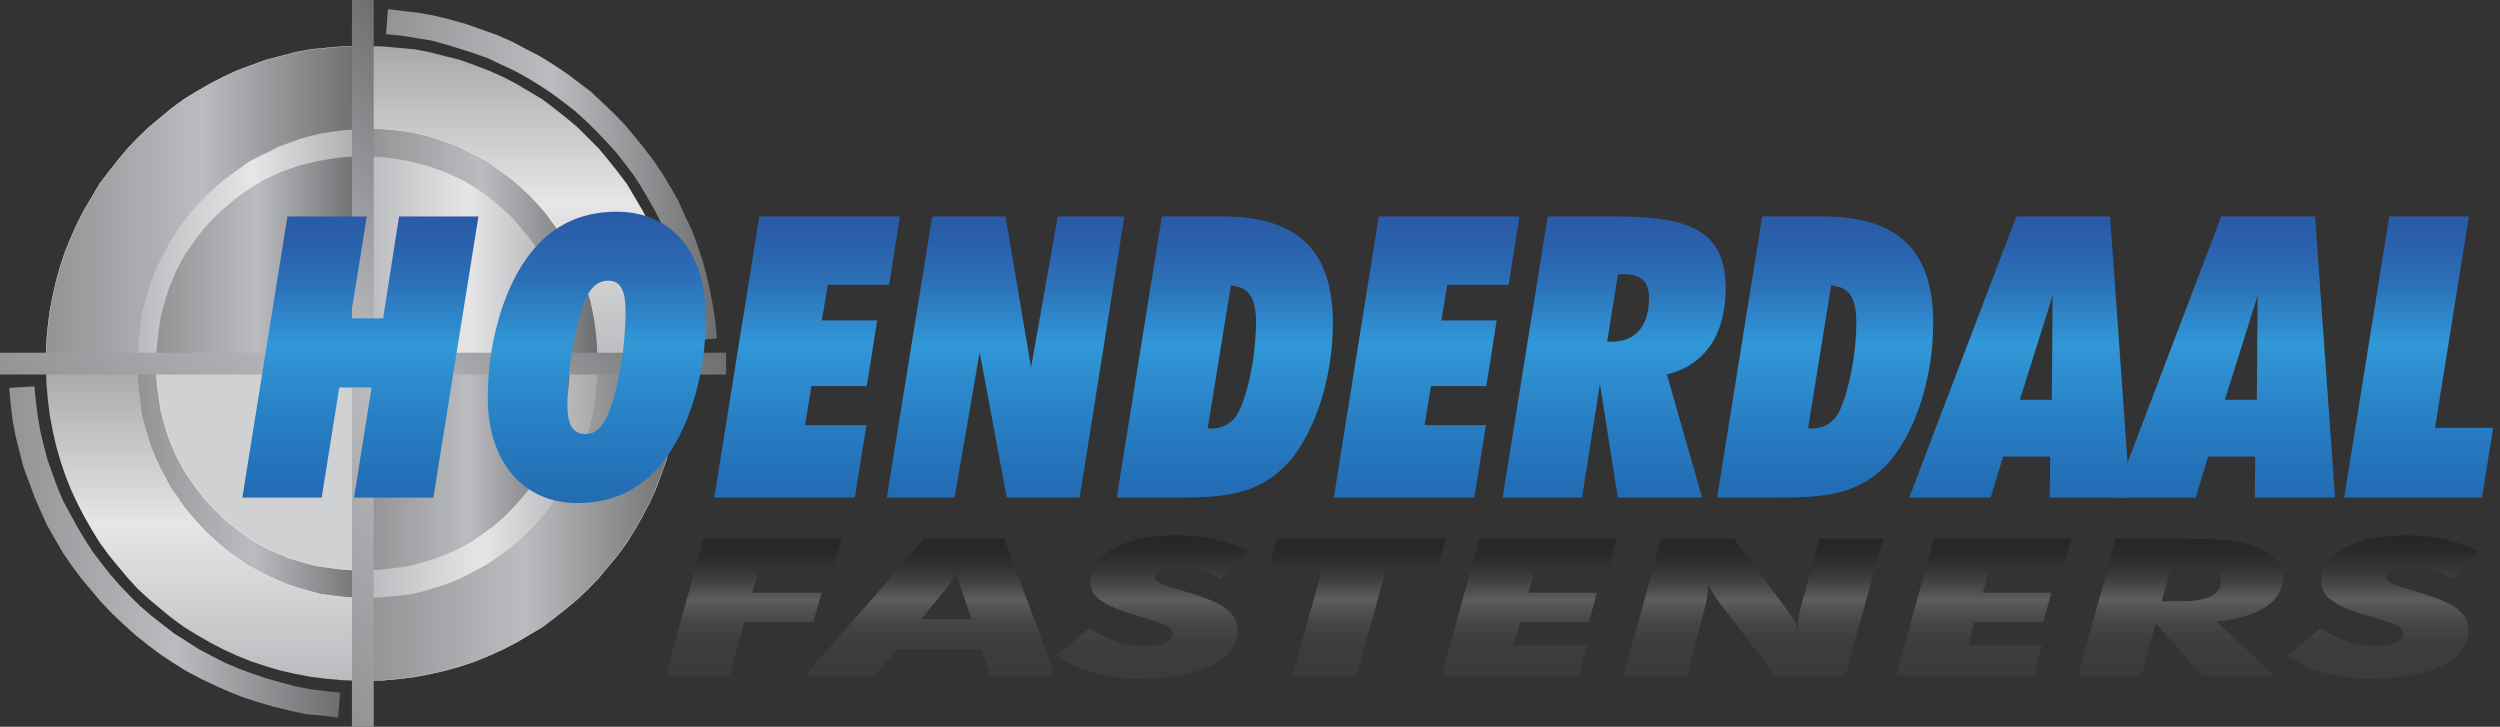 <svg width="258" height="75" viewBox="0 0 258 75" fill="none" xmlns="http://www.w3.org/2000/svg">
<rect x="0" y="0" width="258" height="75" fill="#333333" stroke="none"/>
<path d="M71.387 35.127L71.234 33.559L71.032 31.996L70.728 30.479L70.424 28.966L69.963 27.503L69.507 26.041L68.949 24.674L68.336 23.212L67.677 21.9L66.963 20.639L66.198 19.322L65.383 18.061L64.471 16.854L63.554 15.689L62.535 14.578L61.517 13.518L60.448 12.458L59.328 11.447L58.158 10.543L56.937 9.633L55.716 8.824L54.394 8.02L53.117 7.311L51.694 6.653L50.321 6L48.897 5.492L47.473 5.04L45.994 4.583L44.52 4.181L42.939 3.929L41.414 3.678L39.838 3.527L40.041 0.949L41.718 1.15L43.4 1.352L45.026 1.658L46.607 2.06L48.183 2.512L49.763 3.07L51.339 3.628L52.813 4.281L54.242 5.04L55.716 5.799L57.089 6.653L58.462 7.563L59.734 8.522L61.006 9.482L62.181 10.593L63.351 11.703L64.471 12.864L65.484 14.075L66.502 15.337L67.47 16.598L68.387 17.96L69.203 19.322L70.013 20.735L70.677 22.252L71.387 23.714L71.949 25.232L72.46 26.744L72.916 28.362L73.271 29.976L73.58 31.589L73.833 33.257L73.985 34.921L71.387 35.127Z" fill="url(#paint0_linear)"/>
<path d="M3.547 39.873L3.699 41.439L3.902 42.954L4.155 44.474L4.515 45.989L4.92 47.505L5.427 48.924L5.939 50.338L6.547 51.753L7.261 53.066L7.975 54.38L8.735 55.644L9.551 56.912L10.468 58.125L11.38 59.288L12.399 60.45L13.417 61.512L14.435 62.519L15.605 63.531L16.776 64.442L17.946 65.353L19.218 66.163L20.489 66.974L21.816 67.678L23.189 68.388L24.613 68.992L25.986 69.5L27.465 70.004L28.94 70.411L30.414 70.814L31.939 71.116L33.52 71.318L35.096 71.473L34.893 74.051L33.216 73.845L31.534 73.694L29.907 73.341L28.281 72.938L26.701 72.481L25.125 71.977L23.595 71.368L22.12 70.713L20.646 70.004L19.218 69.249L17.845 68.388L16.472 67.477L15.2 66.516L13.928 65.504L12.703 64.392L11.583 63.33L10.468 62.167L9.399 60.903L8.381 59.69L7.413 58.377L6.496 57.063L5.685 55.644L4.87 54.229L4.206 52.764L3.547 51.249L2.985 49.729L2.423 48.214L2.018 46.648L1.612 45.028L1.303 43.412L1.101 41.691L0.949 40.025L3.547 39.873Z" fill="url(#paint1_linear)"/>
<path d="M36.993 37.975V70.253L35.345 70.199L33.698 70.05L32.105 69.851L30.512 69.553L28.964 69.205L27.421 68.754L25.927 68.257L24.428 67.656L23.034 67.01L21.689 66.31L20.294 65.51L18.995 64.711L17.7 63.762L16.553 62.818L15.357 61.82L14.211 60.772L13.164 59.625L12.167 58.428L11.219 57.28L10.276 55.984L9.477 54.683L8.678 53.287L7.983 51.941L7.333 50.545L6.737 49.05L6.236 47.551L5.79 46.006L5.438 44.457L5.14 42.862L4.941 41.263L4.792 39.619L4.743 37.975H36.993Z" fill="url(#paint2_linear)"/>
<path d="M37.941 37.025V4.747L39.586 4.797L41.236 4.946L42.832 5.095L44.378 5.394L45.928 5.796L47.523 6.194L49.024 6.746L50.471 7.294L51.917 7.941L53.264 8.642L54.615 9.443L55.962 10.239L57.21 11.189L58.408 12.139L59.605 13.139L60.704 14.238L61.802 15.337L62.801 16.536L63.75 17.735L64.699 18.984L65.495 20.332L66.295 21.685L66.996 23.033L67.642 24.48L68.193 25.933L68.74 27.43L69.142 29.027L69.54 30.574L69.839 32.126L69.988 33.727L70.137 35.374L70.191 37.025H37.941Z" fill="url(#paint3_linear)"/>
<path d="M37.941 37.975H70.191L70.137 39.619L69.988 41.263L69.839 42.862L69.54 44.457L69.142 46.006L68.74 47.551L68.193 49.05L67.642 50.545L66.996 51.941L66.295 53.287L65.495 54.683L64.699 55.984L63.75 57.28L62.801 58.428L61.802 59.625L60.704 60.772L59.605 61.82L58.408 62.818L57.21 63.762L55.962 64.711L54.615 65.51L53.264 66.31L51.917 67.01L50.471 67.656L49.024 68.257L47.523 68.754L45.928 69.205L44.378 69.553L42.832 69.851L41.236 70.05L39.586 70.199L37.941 70.253V37.975Z" fill="url(#paint4_linear)"/>
<path d="M37.941 37.975H70.191L70.137 39.619L69.988 41.263L69.839 42.862L69.54 44.457L69.142 46.006L68.74 47.551L68.193 49.05L67.642 50.545L66.996 51.941L66.295 53.287L65.495 54.683L64.699 55.984L63.75 57.28L62.801 58.428L61.802 59.625L60.704 60.772L59.605 61.82L58.408 62.818L57.21 63.762L55.962 64.711L54.615 65.51L53.264 66.31L51.917 67.01L50.471 67.656L49.024 68.257L47.523 68.754L45.928 69.205L44.378 69.553L42.832 69.851L41.236 70.05L39.586 70.199L37.941 70.253V37.975" stroke="white" stroke-width="0.034"/>
<path d="M36.993 37.025H4.743L4.792 35.374L4.941 33.727L5.14 32.126L5.438 30.574L5.79 29.027L6.236 27.43L6.737 25.933L7.333 24.48L7.983 23.033L8.678 21.685L9.477 20.332L10.276 18.984L11.219 17.735L12.167 16.536L13.164 15.337L14.211 14.238L15.357 13.139L16.553 12.139L17.7 11.189L18.995 10.239L20.294 9.443L21.689 8.642L23.034 7.941L24.428 7.294L25.927 6.746L27.421 6.194L28.964 5.796L30.512 5.394L32.105 5.095L33.698 4.946L35.345 4.797L36.993 4.747V37.025Z" fill="url(#paint5_linear)"/>
<path d="M36.993 37.025H4.743L4.792 35.374L4.941 33.727L5.14 32.126L5.438 30.574L5.79 29.027L6.236 27.43L6.737 25.933L7.333 24.48L7.983 23.033L8.678 21.685L9.477 20.332L10.276 18.984L11.219 17.735L12.167 16.536L13.164 15.337L14.211 14.238L15.357 13.139L16.553 12.139L17.7 11.189L18.995 10.239L20.294 9.443L21.689 8.642L23.034 7.941L24.428 7.294L25.927 6.746L27.421 6.194L28.964 5.796L30.512 5.394L32.105 5.095L33.698 4.946L35.345 4.797L36.993 4.747V37.025" stroke="white" stroke-width="0.034"/>
<path d="M37.941 37.975V61.709L36.714 61.66L35.532 61.562L34.305 61.415L33.127 61.268L32.047 60.97L30.869 60.628L29.789 60.285L28.709 59.844L27.678 59.351L26.647 58.812L25.616 58.269L24.731 57.633L23.798 56.992L22.869 56.254L22.033 55.515L21.198 54.732L20.415 53.895L19.677 53.059L18.939 52.124L18.304 51.19L17.664 50.309L17.126 49.277L16.584 48.244L16.095 47.212L15.65 46.131L15.308 45.05L14.961 43.87L14.668 42.789L14.521 41.61L14.375 40.382L14.277 39.203L14.228 37.975H37.941Z" fill="#808183"/>
<path d="M37.941 37.975V61.709L36.714 61.66L35.532 61.562L34.305 61.415L33.127 61.268L32.047 60.97L30.869 60.628L29.789 60.285L28.709 59.844L27.678 59.351L26.647 58.812L25.616 58.269L24.731 57.633L23.798 56.992L22.869 56.254L22.033 55.515L21.198 54.732L20.415 53.895L19.677 53.059L18.939 52.124L18.304 51.19L17.664 50.309L17.126 49.277L16.584 48.244L16.095 47.212L15.65 46.131L15.308 45.05L14.961 43.87L14.668 42.789L14.521 41.61L14.375 40.382L14.277 39.203L14.228 37.975H37.941" fill="url(#paint6_linear)"/>
<path d="M37.941 37.025V13.291L39.119 13.34L40.346 13.438L41.573 13.585L42.703 13.78L43.832 14.03L44.961 14.372L46.041 14.764L47.17 15.16L48.202 15.698L49.184 16.192L50.216 16.73L51.149 17.371L52.078 18.056L53.012 18.745L53.848 19.479L54.684 20.267L55.471 21.103L56.204 21.939L56.893 22.869L57.582 23.804L58.218 24.738L58.76 25.77L59.249 26.753L59.787 27.785L60.183 28.915L60.574 29.996L60.921 31.126L61.165 32.256L61.361 33.386L61.508 34.614L61.605 35.846L61.654 37.025H37.941Z" fill="#808183"/>
<path d="M37.941 37.025V13.291L39.119 13.34L40.346 13.438L41.573 13.585L42.703 13.78L43.832 14.03L44.961 14.372L46.041 14.764L47.17 15.16L48.202 15.698L49.184 16.192L50.216 16.73L51.149 17.371L52.078 18.056L53.012 18.745L53.848 19.479L54.684 20.267L55.471 21.103L56.204 21.939L56.893 22.869L57.582 23.804L58.218 24.738L58.76 25.77L59.249 26.753L59.787 27.785L60.183 28.915L60.574 29.996L60.921 31.126L61.165 32.256L61.361 33.386L61.508 34.614L61.605 35.846L61.654 37.025H37.941" fill="url(#paint7_linear)"/>
<path d="M37.941 37.975H61.654L61.605 39.203L61.508 40.382L61.361 41.61L61.165 42.789L60.921 43.87L60.574 45.05L60.183 46.131L59.787 47.212L59.249 48.244L58.76 49.277L58.218 50.309L57.582 51.19L56.893 52.124L56.204 53.059L55.471 53.895L54.684 54.732L53.848 55.515L53.012 56.254L52.078 56.992L51.149 57.633L50.216 58.269L49.184 58.812L48.202 59.351L47.17 59.844L46.041 60.285L44.961 60.628L43.832 60.97L42.703 61.268L41.573 61.415L40.346 61.562L39.119 61.66L37.941 61.709V37.975Z" fill="url(#paint8_linear)"/>
<path d="M37.941 37.025H14.228L14.277 35.846L14.375 34.614L14.521 33.386L14.668 32.256L14.961 31.126L15.308 29.996L15.65 28.915L16.095 27.785L16.584 26.753L17.126 25.77L17.664 24.738L18.304 23.804L18.939 22.869L19.677 21.939L20.415 21.103L21.198 20.267L22.033 19.479L22.869 18.745L23.798 18.056L24.731 17.371L25.616 16.73L26.647 16.192L27.678 15.698L28.709 15.16L29.789 14.764L30.869 14.372L32.047 14.03L33.127 13.78L34.305 13.585L35.532 13.438L36.714 13.34L37.941 13.291V37.025Z" fill="url(#paint9_linear)"/>
<path d="M36.993 37.975V58.861L35.928 58.812L34.862 58.716L33.846 58.571L32.781 58.426L31.764 58.181L30.795 57.891L29.826 57.601L28.906 57.211L27.985 56.825L27.069 56.342L26.197 55.855L25.373 55.272L24.549 54.692L23.725 54.06L22.998 53.433L22.274 52.705L21.547 51.976L20.92 51.252L20.289 50.427L19.71 49.602L19.127 48.782L18.645 47.909L18.159 46.987L17.773 46.066L17.387 45.144L17.094 44.175L16.804 43.205L16.563 42.187L16.419 41.121L16.27 40.103L16.173 39.041L16.125 37.975H36.993Z" fill="#D0D1D3"/>
<path d="M36.993 37.975V58.861L35.928 58.812L34.862 58.716L33.846 58.571L32.781 58.426L31.764 58.181L30.795 57.891L29.826 57.601L28.906 57.211L27.985 56.825L27.069 56.342L26.197 55.855L25.373 55.272L24.549 54.692L23.725 54.06L22.998 53.433L22.274 52.705L21.547 51.976L20.92 51.252L20.289 50.427L19.71 49.602L19.127 48.782L18.645 47.909L18.159 46.987L17.773 46.066L17.387 45.144L17.094 44.175L16.804 43.205L16.563 42.187L16.419 41.121L16.27 40.103L16.173 39.041L16.125 37.975H36.993" stroke="white" stroke-width="0.034"/>
<path d="M37.941 37.025V16.139L39.007 16.188L40.024 16.284L41.089 16.433L42.15 16.626L43.119 16.867L44.087 17.109L45.056 17.447L46.025 17.789L46.946 18.223L47.867 18.657L48.739 19.192L49.563 19.723L50.383 20.307L51.207 20.987L51.935 21.614L52.658 22.294L53.338 23.018L53.965 23.746L54.644 24.571L55.227 25.396L55.758 26.22L56.292 27.093L56.726 28.01L57.165 28.931L57.502 29.901L57.84 30.87L58.081 31.84L58.327 32.809L58.52 33.876L58.664 34.941L58.761 35.959L58.809 37.025H37.941Z" fill="url(#paint10_linear)"/>
<path d="M37.941 37.975H58.809L58.761 39.041L58.664 40.103L58.52 41.121L58.327 42.187L58.081 43.205L57.84 44.175L57.502 45.144L57.165 46.066L56.726 46.987L56.292 47.909L55.758 48.782L55.227 49.602L54.644 50.427L53.965 51.252L53.338 51.976L52.658 52.705L51.935 53.433L51.207 54.06L50.383 54.692L49.563 55.272L48.739 55.855L47.867 56.342L46.946 56.825L46.025 57.211L45.056 57.601L44.087 57.891L43.119 58.181L42.15 58.426L41.089 58.571L40.024 58.716L39.007 58.812L37.941 58.861V37.975Z" fill="url(#paint11_linear)"/>
<path d="M36.993 37.025H16.125L16.173 35.959L16.27 34.941L16.419 33.876L16.563 32.809L16.804 31.84L17.094 30.87L17.387 29.901L17.773 28.931L18.159 28.01L18.645 27.093L19.127 26.22L19.71 25.396L20.289 24.571L20.92 23.746L21.547 23.018L22.274 22.294L22.998 21.614L23.725 20.987L24.549 20.307L25.373 19.723L26.197 19.192L27.069 18.657L27.985 18.223L28.906 17.789L29.826 17.447L30.795 17.109L31.764 16.867L32.781 16.626L33.846 16.433L34.862 16.284L35.928 16.188L36.993 16.139V37.025Z" fill="url(#paint12_linear)"/>
<path d="M0 36.402V38.652H36.32V75H38.568V38.652H74.934V36.402H38.568V0H36.32V36.402H0Z" fill="url(#paint13_linear)"/>
<path d="M72.604 55.599H86.826L85.932 58.838H78.288L77.635 61.166H84.798L83.936 64.204H76.809L75.294 69.713H68.716L72.604 55.599Z" fill="url(#paint14_linear)"/>
<path fill-rule="evenodd" clip-rule="evenodd" d="M90.255 69.713H83.092L95.422 55.599H103.651L108.886 69.713H102.204L101.206 67.045H92.596L90.255 69.713ZM97.69 60.67L95.073 63.909H100.276L99.137 60.612C98.965 60.08 98.829 59.544 98.793 59.013C98.239 59.902 97.863 60.451 97.69 60.67Z" fill="url(#paint15_linear)"/>
<path d="M118.281 66.675C120.005 66.675 121.003 66.143 121.003 65.41C121.003 64.579 119.728 64.267 117.56 63.614C114.321 62.649 112.497 61.778 112.497 60.005C112.497 57.239 116.076 55.246 121.312 55.246C124.033 55.246 126.578 55.8 128.819 56.886L125.998 59.669C124.274 58.821 122.831 58.387 121.557 58.387C120.177 58.387 119.216 58.901 119.216 59.531C119.216 60.299 120.903 60.576 123.108 61.287C126.274 62.292 127.722 63.239 127.722 65.075C127.722 68.037 123.97 70.07 117.528 70.07C114.221 70.07 111.331 69.261 109.022 67.68L112.429 64.856C114.389 66.063 116.181 66.675 118.281 66.675Z" fill="url(#paint16_linear)"/>
<path d="M136.395 58.879H130.888L131.818 55.599H149.206L148.276 58.879H143.009L140.011 69.713H133.401L136.395 58.879Z" fill="url(#paint17_linear)"/>
<path d="M163.836 66.576L162.974 69.713H148.789L152.681 55.599H166.867L165.973 58.856H158.361L157.739 61.166H164.798L163.972 64.226H156.882L156.229 66.576H163.836V66.576Z" fill="url(#paint18_linear)"/>
<path d="M171.444 55.599H178.952L184.15 62.569C184.527 63.1 185.148 63.833 185.561 64.879C185.561 64.763 185.561 64.642 185.561 64.526C185.561 63.896 185.697 63.221 185.87 62.533L187.761 55.604H194.339L190.447 69.717H183.216L177.709 62.533C177.26 61.961 176.674 61.211 176.262 60.223C176.262 60.362 176.262 60.483 176.262 60.617C176.262 61.309 176.121 61.957 175.985 62.569L174.125 69.713H167.547L171.444 55.599Z" fill="url(#paint19_linear)"/>
<path d="M210.734 66.576L209.872 69.713H195.687L199.574 55.599H213.76L212.866 58.856H205.254L204.637 61.166H211.696L210.87 64.226H203.78L203.126 66.576H210.734V66.576Z" fill="url(#paint20_linear)"/>
<path fill-rule="evenodd" clip-rule="evenodd" d="M222.474 64.325L220.995 69.713H214.458L218.346 55.599H223.096H224.888C227.741 55.599 229.982 55.64 231.806 56.131C234.283 56.801 235.594 58.025 235.594 59.723C235.594 62.033 233.08 63.73 228.744 64.146L234.736 69.713H227.228L222.474 64.325ZM223.097 62.051L223.096 62.055V62.051H223.097ZM223.097 62.051H225.164C227.782 62.051 229.193 61.34 229.193 60.058C229.193 58.816 227.85 58.343 225.096 58.343H224.13L223.097 62.051Z" fill="url(#paint21_linear)"/>
<path d="M245.306 66.675C247.026 66.675 248.028 66.143 248.028 65.41C248.028 64.579 246.753 64.267 244.585 63.614C241.35 62.649 239.527 61.778 239.527 60.005C239.527 57.239 243.106 55.246 248.341 55.246C251.063 55.246 253.612 55.8 255.849 56.886L253.027 59.669C251.303 58.821 249.861 58.387 248.586 58.387C247.212 58.387 246.245 58.901 246.245 59.531C246.245 60.299 247.933 60.576 250.133 61.287C253.304 62.292 254.747 63.239 254.747 65.075C254.747 68.037 250.99 70.07 244.553 70.07C241.251 70.07 238.356 69.261 236.047 67.68L239.459 64.856C241.414 66.063 243.206 66.675 245.306 66.675Z" fill="url(#paint22_linear)"/>
<path d="M29.663 22.342H37.855L36.164 32.855H39.537L41.183 22.342H49.375L44.724 51.35H36.536L38.349 39.985H35.012L33.199 51.35H25.011L29.663 22.342Z" fill="url(#paint23_linear)"/>
<path fill-rule="evenodd" clip-rule="evenodd" d="M68.947 46.954C66.649 50.286 63.52 51.916 59.544 51.916C54.113 51.916 50.332 47.764 50.336 41.021C50.336 35.423 51.941 30.102 54.24 26.811C56.579 23.474 59.671 21.849 63.647 21.849C69.151 21.849 72.846 25.835 72.846 32.745C72.846 38.346 71.287 43.58 68.947 46.954ZM60.084 31.769C59.254 34.24 58.551 38.259 58.551 41.67C58.551 43.819 59.086 44.795 60.419 44.795C61.621 44.795 62.405 43.861 63.067 41.955C63.856 39.644 64.559 35.704 64.559 32.132C64.559 29.983 64.019 28.97 62.818 28.97C61.535 28.97 60.705 29.863 60.084 31.769Z" fill="url(#paint24_linear)"/>
<path d="M78.359 22.342H92.867L91.757 29.389H85.427L84.811 33.067H90.523L89.453 39.847H83.741L83.084 43.875H89.412L88.22 51.354H73.712L78.359 22.342Z" fill="url(#paint25_linear)"/>
<path d="M96.204 22.342H103.771L106.405 37.918L109.161 22.342H116.03L111.424 51.35H103.898L101.101 36.34L98.512 51.35H91.521L96.204 22.342Z" fill="url(#paint26_linear)"/>
<path fill-rule="evenodd" clip-rule="evenodd" d="M121.425 51.35H115.25L119.902 22.333H126.118C133.893 22.333 137.552 25.78 137.552 33.38C137.552 39.58 135.335 45.37 132.619 48.096C129.577 51.143 126.077 51.35 121.425 51.35ZM127.024 29.467L124.635 44.192C124.798 44.234 124.921 44.234 125.088 44.229C126.077 44.229 126.984 43.741 127.559 42.963C128.298 41.987 129.618 37.785 129.618 33.219C129.618 30.733 128.879 29.591 127.024 29.467Z" fill="url(#paint27_linear)"/>
<path d="M142.289 22.342H156.802L155.691 29.389H149.362L148.746 33.067H154.458L153.388 39.847H147.676L147.018 43.875H153.347L152.155 51.354H137.647L142.289 22.342Z" fill="url(#paint28_linear)"/>
<path fill-rule="evenodd" clip-rule="evenodd" d="M163.263 51.35H155.07L159.722 22.337H166.627C174.089 22.337 178.088 23.594 178.088 29.766C178.088 34.531 175.943 37.67 172.026 38.65L175.658 51.35H166.962L165.112 39.631L163.263 51.35ZM166.967 28.335L165.856 35.262H166.305C168.816 35.262 170.176 33.633 170.176 30.738C170.176 29.025 169.311 28.293 167.542 28.293C167.466 28.293 167.38 28.303 167.289 28.312C167.187 28.323 167.077 28.335 166.967 28.335Z" fill="url(#paint29_linear)"/>
<path fill-rule="evenodd" clip-rule="evenodd" d="M183.379 51.35H177.204L181.86 22.333H188.076C195.846 22.333 199.505 25.78 199.505 33.38C199.505 39.58 197.288 45.37 194.572 48.096C191.53 51.143 188.03 51.35 183.379 51.35ZM188.978 29.467L186.593 44.192C186.756 44.234 186.879 44.234 187.042 44.229C188.035 44.229 188.937 43.741 189.513 42.963C190.252 41.987 191.571 37.785 191.571 33.219C191.571 30.733 190.832 29.591 188.978 29.467Z" fill="url(#paint30_linear)"/>
<path fill-rule="evenodd" clip-rule="evenodd" d="M205.44 51.35H197.034L208.078 22.342H217.763L219.821 51.35H211.538L211.579 47.12H206.718L205.44 51.35ZM211.828 30.508L208.45 41.26H211.746L211.828 30.508Z" fill="url(#paint31_linear)"/>
<path fill-rule="evenodd" clip-rule="evenodd" d="M226.599 51.35H218.193L229.233 22.342H238.917L240.975 51.35H232.697L232.737 47.12H227.873L226.599 51.35ZM232.987 30.508L229.609 41.26H232.905L232.987 30.508Z" fill="url(#paint32_linear)"/>
<path d="M246.565 22.342H254.785L251.294 44.155H257.292L256.141 51.354H241.923L246.565 22.342Z" fill="url(#paint33_linear)"/>
<defs>
<linearGradient id="paint0_linear" x1="39.838" y1="35.127" x2="73.986" y2="35.127" gradientUnits="userSpaceOnUse">
<stop offset="0.012" stop-color="#929496"/>
<stop offset="0.5" stop-color="#BBBCBF"/>
<stop offset="1" stop-color="#6D6E70"/>
</linearGradient>
<linearGradient id="paint1_linear" x1="0.95" y1="74.05" x2="35.097" y2="74.05" gradientUnits="userSpaceOnUse">
<stop offset="0.012" stop-color="#929496"/>
<stop offset="0.5" stop-color="#BBBCBF"/>
<stop offset="1" stop-color="#6D6E70"/>
</linearGradient>
<linearGradient id="paint2_linear" x1="36.991" y1="70.252" x2="36.991" y2="37.973" gradientUnits="userSpaceOnUse">
<stop offset="0.012" stop-color="#BBBCBF"/>
<stop offset="0.5" stop-color="#E6E6E7"/>
<stop offset="1" stop-color="#A6A8AA"/>
</linearGradient>
<linearGradient id="paint3_linear" x1="70.19" y1="37.024" x2="70.19" y2="4.745" gradientUnits="userSpaceOnUse">
<stop offset="0.012" stop-color="#BBBCBF"/>
<stop offset="0.5" stop-color="#E6E6E7"/>
<stop offset="1" stop-color="#A6A8AA"/>
</linearGradient>
<linearGradient id="paint4_linear" x1="37.94" y1="70.252" x2="70.19" y2="70.252" gradientUnits="userSpaceOnUse">
<stop offset="0.012" stop-color="#929496"/>
<stop offset="0.5" stop-color="#BBBCBF"/>
<stop offset="1" stop-color="#6D6E70"/>
</linearGradient>
<linearGradient id="paint5_linear" x1="4.741" y1="37.024" x2="36.991" y2="37.024" gradientUnits="userSpaceOnUse">
<stop offset="0.012" stop-color="#929496"/>
<stop offset="0.5" stop-color="#BBBCBF"/>
<stop offset="1" stop-color="#6D6E70"/>
</linearGradient>
<linearGradient id="paint6_linear" x1="14.229" y1="61.708" x2="37.94" y2="61.708" gradientUnits="userSpaceOnUse">
<stop offset="0.012" stop-color="#929496"/>
<stop offset="0.5" stop-color="#BBBCBF"/>
<stop offset="1" stop-color="#6D6E70"/>
</linearGradient>
<linearGradient id="paint7_linear" x1="37.94" y1="37.026" x2="61.656" y2="37.026" gradientUnits="userSpaceOnUse">
<stop offset="0.012" stop-color="#929496"/>
<stop offset="0.5" stop-color="#BBBCBF"/>
<stop offset="1" stop-color="#6D6E70"/>
</linearGradient>
<linearGradient id="paint8_linear" x1="37.94" y1="61.71" x2="61.656" y2="61.71" gradientUnits="userSpaceOnUse">
<stop offset="0.012" stop-color="#BBBCBF"/>
<stop offset="0.5" stop-color="#E6E6E7"/>
<stop offset="1" stop-color="#A6A8AA"/>
</linearGradient>
<linearGradient id="paint9_linear" x1="14.229" y1="37.023" x2="37.94" y2="37.023" gradientUnits="userSpaceOnUse">
<stop offset="0.012" stop-color="#BBBCBF"/>
<stop offset="0.5" stop-color="#E6E6E7"/>
<stop offset="1" stop-color="#A6A8AA"/>
</linearGradient>
<linearGradient id="paint10_linear" x1="37.94" y1="37.026" x2="58.808" y2="37.026" gradientUnits="userSpaceOnUse">
<stop offset="0.012" stop-color="#BBBCBF"/>
<stop offset="0.5" stop-color="#E6E6E7"/>
<stop offset="1" stop-color="#A6A8AA"/>
</linearGradient>
<linearGradient id="paint11_linear" x1="37.94" y1="58.86" x2="58.808" y2="58.86" gradientUnits="userSpaceOnUse">
<stop offset="0.012" stop-color="#929496"/>
<stop offset="0.5" stop-color="#BBBCBF"/>
<stop offset="1" stop-color="#6D6E70"/>
</linearGradient>
<linearGradient id="paint12_linear" x1="16.127" y1="37.024" x2="36.991" y2="37.024" gradientUnits="userSpaceOnUse">
<stop offset="0.012" stop-color="#929496"/>
<stop offset="0.5" stop-color="#BBBCBF"/>
<stop offset="1" stop-color="#6D6E70"/>
</linearGradient>
<linearGradient id="paint13_linear" x1="37.455" y1="76.139" x2="76.081" y2="37.547" gradientUnits="userSpaceOnUse">
<stop offset="0.012" stop-color="#929496"/>
<stop offset="0.5" stop-color="#BBBCBF"/>
<stop offset="1" stop-color="#6D6E70"/>
</linearGradient>
<linearGradient id="paint14_linear" x1="86.823" y1="69.713" x2="86.823" y2="55.599" gradientUnits="userSpaceOnUse">
<stop offset="0.012" stop-color="#3B3A3C"/>
<stop offset="0.241" stop-color="#3D3D3F"/>
<stop offset="0.378" stop-color="#454547"/>
<stop offset="0.491" stop-color="#535355"/>
<stop offset="0.55" stop-color="#5D5E60"/>
<stop offset="0.645" stop-color="#49494A"/>
<stop offset="0.766" stop-color="#363536"/>
<stop offset="0.885" stop-color="#2B2929"/>
<stop offset="1" stop-color="#272525"/>
</linearGradient>
<linearGradient id="paint15_linear" x1="108.884" y1="69.713" x2="108.884" y2="55.599" gradientUnits="userSpaceOnUse">
<stop offset="0.012" stop-color="#3B3A3C"/>
<stop offset="0.241" stop-color="#3D3D3F"/>
<stop offset="0.378" stop-color="#454547"/>
<stop offset="0.491" stop-color="#535355"/>
<stop offset="0.55" stop-color="#5D5E60"/>
<stop offset="0.645" stop-color="#49494A"/>
<stop offset="0.766" stop-color="#363536"/>
<stop offset="0.885" stop-color="#2B2929"/>
<stop offset="1" stop-color="#272525"/>
</linearGradient>
<linearGradient id="paint16_linear" x1="128.817" y1="70.068" x2="128.817" y2="55.244" gradientUnits="userSpaceOnUse">
<stop offset="0.012" stop-color="#3B3A3C"/>
<stop offset="0.241" stop-color="#3D3D3F"/>
<stop offset="0.378" stop-color="#454547"/>
<stop offset="0.491" stop-color="#535355"/>
<stop offset="0.55" stop-color="#5D5E60"/>
<stop offset="0.645" stop-color="#49494A"/>
<stop offset="0.766" stop-color="#363536"/>
<stop offset="0.885" stop-color="#2B2929"/>
<stop offset="1" stop-color="#272525"/>
</linearGradient>
<linearGradient id="paint17_linear" x1="149.203" y1="69.713" x2="149.203" y2="55.599" gradientUnits="userSpaceOnUse">
<stop offset="0.012" stop-color="#3B3A3C"/>
<stop offset="0.241" stop-color="#3D3D3F"/>
<stop offset="0.378" stop-color="#454547"/>
<stop offset="0.491" stop-color="#535355"/>
<stop offset="0.55" stop-color="#5D5E60"/>
<stop offset="0.645" stop-color="#49494A"/>
<stop offset="0.766" stop-color="#363536"/>
<stop offset="0.885" stop-color="#2B2929"/>
<stop offset="1" stop-color="#272525"/>
</linearGradient>
<linearGradient id="paint18_linear" x1="166.866" y1="69.713" x2="166.866" y2="55.599" gradientUnits="userSpaceOnUse">
<stop offset="0.012" stop-color="#3B3A3C"/>
<stop offset="0.241" stop-color="#3D3D3F"/>
<stop offset="0.378" stop-color="#454547"/>
<stop offset="0.491" stop-color="#535355"/>
<stop offset="0.55" stop-color="#5D5E60"/>
<stop offset="0.645" stop-color="#49494A"/>
<stop offset="0.766" stop-color="#363536"/>
<stop offset="0.885" stop-color="#2B2929"/>
<stop offset="1" stop-color="#272525"/>
</linearGradient>
<linearGradient id="paint19_linear" x1="194.341" y1="69.713" x2="194.341" y2="55.599" gradientUnits="userSpaceOnUse">
<stop offset="0.012" stop-color="#3B3A3C"/>
<stop offset="0.241" stop-color="#3D3D3F"/>
<stop offset="0.378" stop-color="#454547"/>
<stop offset="0.491" stop-color="#535355"/>
<stop offset="0.55" stop-color="#5D5E60"/>
<stop offset="0.645" stop-color="#49494A"/>
<stop offset="0.766" stop-color="#363536"/>
<stop offset="0.885" stop-color="#2B2929"/>
<stop offset="1" stop-color="#272525"/>
</linearGradient>
<linearGradient id="paint20_linear" x1="213.762" y1="69.713" x2="213.762" y2="55.599" gradientUnits="userSpaceOnUse">
<stop offset="0.012" stop-color="#3B3A3C"/>
<stop offset="0.241" stop-color="#3D3D3F"/>
<stop offset="0.378" stop-color="#454547"/>
<stop offset="0.491" stop-color="#535355"/>
<stop offset="0.55" stop-color="#5D5E60"/>
<stop offset="0.645" stop-color="#49494A"/>
<stop offset="0.766" stop-color="#363536"/>
<stop offset="0.885" stop-color="#2B2929"/>
<stop offset="1" stop-color="#272525"/>
</linearGradient>
<linearGradient id="paint21_linear" x1="235.591" y1="69.713" x2="235.591" y2="55.599" gradientUnits="userSpaceOnUse">
<stop offset="0.012" stop-color="#3B3A3C"/>
<stop offset="0.241" stop-color="#3D3D3F"/>
<stop offset="0.378" stop-color="#454547"/>
<stop offset="0.491" stop-color="#535355"/>
<stop offset="0.55" stop-color="#5D5E60"/>
<stop offset="0.645" stop-color="#49494A"/>
<stop offset="0.766" stop-color="#363536"/>
<stop offset="0.885" stop-color="#2B2929"/>
<stop offset="1" stop-color="#272525"/>
</linearGradient>
<linearGradient id="paint22_linear" x1="255.841" y1="70.068" x2="255.841" y2="55.244" gradientUnits="userSpaceOnUse">
<stop offset="0.012" stop-color="#3B3A3C"/>
<stop offset="0.241" stop-color="#3D3D3F"/>
<stop offset="0.378" stop-color="#454547"/>
<stop offset="0.491" stop-color="#535355"/>
<stop offset="0.55" stop-color="#5D5E60"/>
<stop offset="0.645" stop-color="#49494A"/>
<stop offset="0.766" stop-color="#363536"/>
<stop offset="0.885" stop-color="#2B2929"/>
<stop offset="1" stop-color="#272525"/>
</linearGradient>
<linearGradient id="paint23_linear" x1="49.377" y1="51.35" x2="49.377" y2="22.342" gradientUnits="userSpaceOnUse">
<stop offset="0.012" stop-color="#226CB4"/>
<stop offset="0.266" stop-color="#287EC3"/>
<stop offset="0.55" stop-color="#3198D7"/>
<stop offset="0.607" stop-color="#2F8CCE"/>
<stop offset="0.76" stop-color="#2C71B8"/>
<stop offset="0.896" stop-color="#2A61AC"/>
<stop offset="1" stop-color="#295BA7"/>
</linearGradient>
<linearGradient id="paint24_linear" x1="72.842" y1="51.915" x2="72.842" y2="21.848" gradientUnits="userSpaceOnUse">
<stop offset="0.012" stop-color="#226CB4"/>
<stop offset="0.266" stop-color="#287EC3"/>
<stop offset="0.55" stop-color="#3198D7"/>
<stop offset="0.607" stop-color="#2F8CCE"/>
<stop offset="0.76" stop-color="#2C71B8"/>
<stop offset="0.896" stop-color="#2A61AC"/>
<stop offset="1" stop-color="#295BA7"/>
</linearGradient>
<linearGradient id="paint25_linear" x1="92.867" y1="51.354" x2="92.867" y2="22.342" gradientUnits="userSpaceOnUse">
<stop offset="0.012" stop-color="#226CB4"/>
<stop offset="0.266" stop-color="#287EC3"/>
<stop offset="0.55" stop-color="#3198D7"/>
<stop offset="0.607" stop-color="#2F8CCE"/>
<stop offset="0.76" stop-color="#2C71B8"/>
<stop offset="0.896" stop-color="#2A61AC"/>
<stop offset="1" stop-color="#295BA7"/>
</linearGradient>
<linearGradient id="paint26_linear" x1="116.026" y1="51.35" x2="116.026" y2="22.342" gradientUnits="userSpaceOnUse">
<stop offset="0.012" stop-color="#226CB4"/>
<stop offset="0.266" stop-color="#287EC3"/>
<stop offset="0.55" stop-color="#3198D7"/>
<stop offset="0.607" stop-color="#2F8CCE"/>
<stop offset="0.76" stop-color="#2C71B8"/>
<stop offset="0.896" stop-color="#2A61AC"/>
<stop offset="1" stop-color="#295BA7"/>
</linearGradient>
<linearGradient id="paint27_linear" x1="137.548" y1="51.35" x2="137.548" y2="22.336" gradientUnits="userSpaceOnUse">
<stop offset="0.012" stop-color="#226CB4"/>
<stop offset="0.266" stop-color="#287EC3"/>
<stop offset="0.55" stop-color="#3198D7"/>
<stop offset="0.607" stop-color="#2F8CCE"/>
<stop offset="0.76" stop-color="#2C71B8"/>
<stop offset="0.896" stop-color="#2A61AC"/>
<stop offset="1" stop-color="#295BA7"/>
</linearGradient>
<linearGradient id="paint28_linear" x1="156.8" y1="51.354" x2="156.8" y2="22.342" gradientUnits="userSpaceOnUse">
<stop offset="0.012" stop-color="#226CB4"/>
<stop offset="0.266" stop-color="#287EC3"/>
<stop offset="0.55" stop-color="#3198D7"/>
<stop offset="0.607" stop-color="#2F8CCE"/>
<stop offset="0.76" stop-color="#2C71B8"/>
<stop offset="0.896" stop-color="#2A61AC"/>
<stop offset="1" stop-color="#295BA7"/>
</linearGradient>
<linearGradient id="paint29_linear" x1="178.092" y1="51.35" x2="178.092" y2="22.336" gradientUnits="userSpaceOnUse">
<stop offset="0.012" stop-color="#226CB4"/>
<stop offset="0.266" stop-color="#287EC3"/>
<stop offset="0.55" stop-color="#3198D7"/>
<stop offset="0.607" stop-color="#2F8CCE"/>
<stop offset="0.76" stop-color="#2C71B8"/>
<stop offset="0.896" stop-color="#2A61AC"/>
<stop offset="1" stop-color="#295BA7"/>
</linearGradient>
<linearGradient id="paint30_linear" x1="199.505" y1="51.35" x2="199.505" y2="22.336" gradientUnits="userSpaceOnUse">
<stop offset="0.012" stop-color="#226CB4"/>
<stop offset="0.266" stop-color="#287EC3"/>
<stop offset="0.55" stop-color="#3198D7"/>
<stop offset="0.607" stop-color="#2F8CCE"/>
<stop offset="0.76" stop-color="#2C71B8"/>
<stop offset="0.896" stop-color="#2A61AC"/>
<stop offset="1" stop-color="#295BA7"/>
</linearGradient>
<linearGradient id="paint31_linear" x1="219.821" y1="51.35" x2="219.821" y2="22.342" gradientUnits="userSpaceOnUse">
<stop offset="0.012" stop-color="#226CB4"/>
<stop offset="0.266" stop-color="#287EC3"/>
<stop offset="0.55" stop-color="#3198D7"/>
<stop offset="0.607" stop-color="#2F8CCE"/>
<stop offset="0.76" stop-color="#2C71B8"/>
<stop offset="0.896" stop-color="#2A61AC"/>
<stop offset="1" stop-color="#295BA7"/>
</linearGradient>
<linearGradient id="paint32_linear" x1="240.979" y1="51.35" x2="240.979" y2="22.342" gradientUnits="userSpaceOnUse">
<stop offset="0.012" stop-color="#226CB4"/>
<stop offset="0.266" stop-color="#287EC3"/>
<stop offset="0.55" stop-color="#3198D7"/>
<stop offset="0.607" stop-color="#2F8CCE"/>
<stop offset="0.76" stop-color="#2C71B8"/>
<stop offset="0.896" stop-color="#2A61AC"/>
<stop offset="1" stop-color="#295BA7"/>
</linearGradient>
<linearGradient id="paint33_linear" x1="257.29" y1="51.354" x2="257.29" y2="22.342" gradientUnits="userSpaceOnUse">
<stop offset="0.012" stop-color="#226CB4"/>
<stop offset="0.266" stop-color="#287EC3"/>
<stop offset="0.55" stop-color="#3198D7"/>
<stop offset="0.607" stop-color="#2F8CCE"/>
<stop offset="0.76" stop-color="#2C71B8"/>
<stop offset="0.896" stop-color="#2A61AC"/>
<stop offset="1" stop-color="#295BA7"/>
</linearGradient>
</defs>
</svg>
